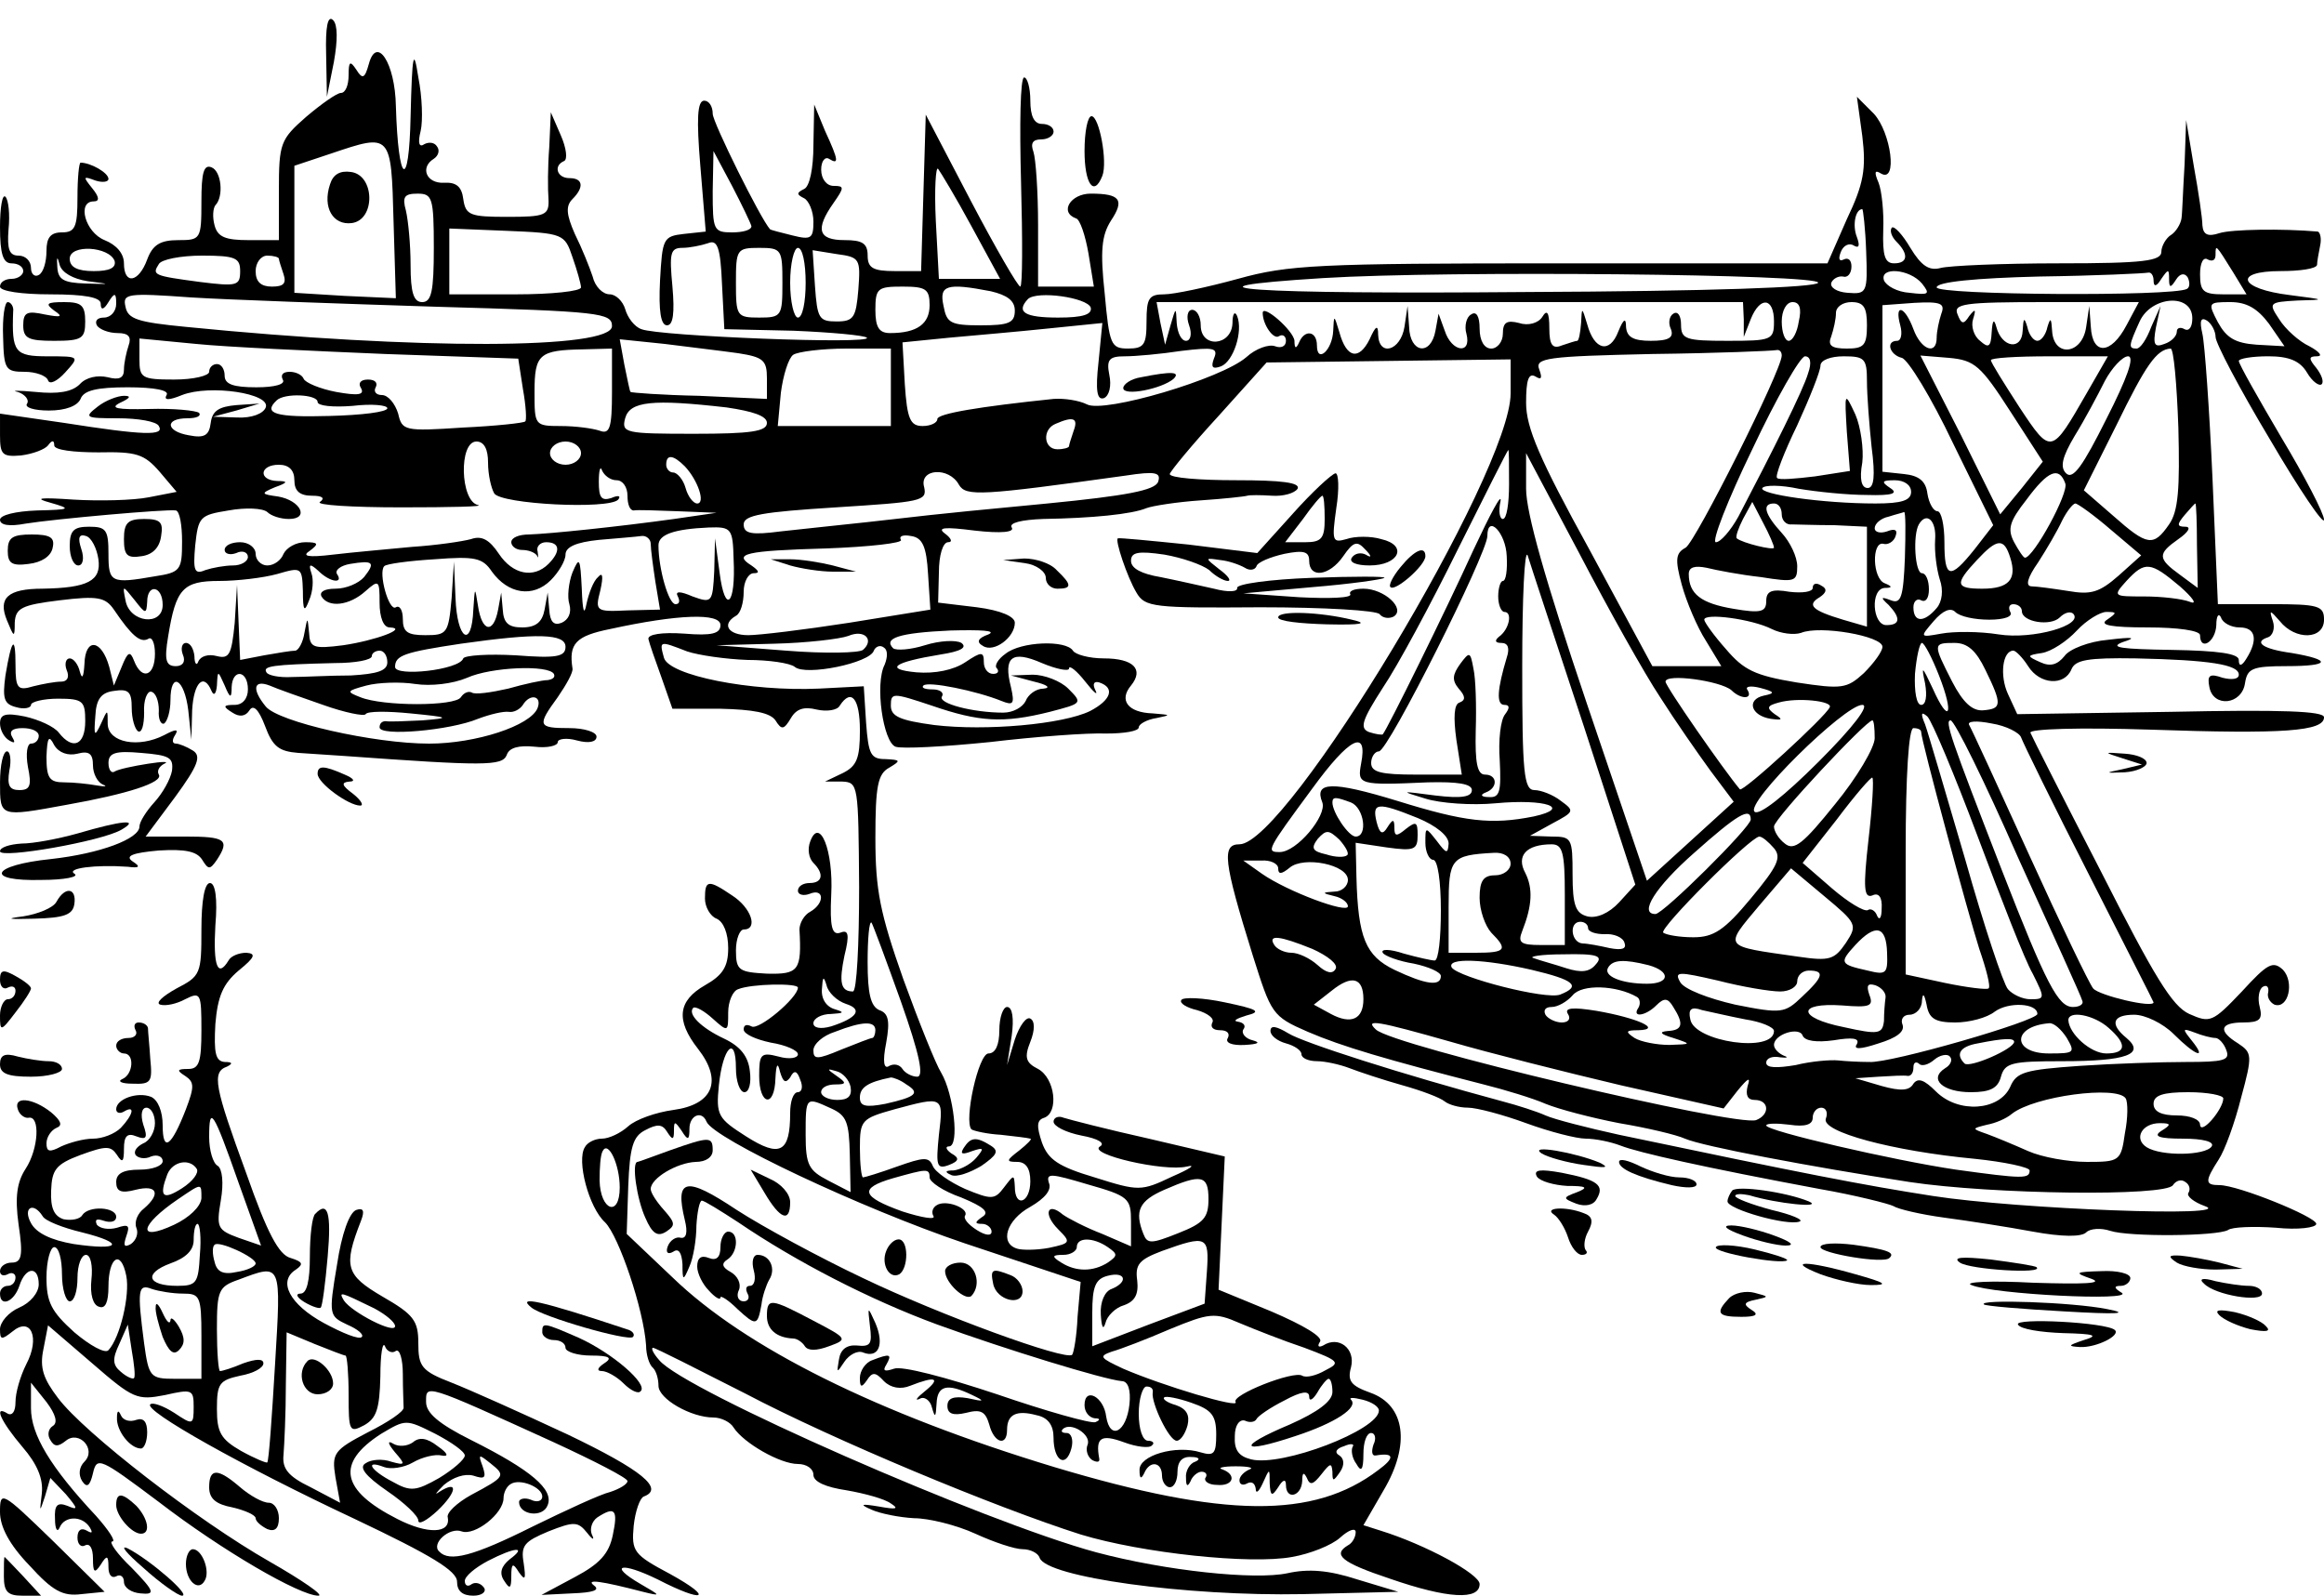 <?xml version="1.0" standalone="no"?>
<!DOCTYPE svg PUBLIC "-//W3C//DTD SVG 20010904//EN"
 "http://www.w3.org/TR/2001/REC-SVG-20010904/DTD/svg10.dtd">
<svg version="1.0" xmlns="http://www.w3.org/2000/svg"
 width="300pt" height="206pt" viewBox="0 0 300 206"
 preserveAspectRatio="xMidYMid meet">
<g transform="translate(0,206) scale(0.1,-0.1)"
fill="#000000" stroke="none">
<path d="M421 1990 l1 -55 9 45 c5 28 5 48 -1 54 -7 7 -10 -9 -9 -44z"/>
<path d="M476 1977 c-5 -18 -8 -20 -16 -7 -8 12 -10 11 -10 -7 0 -13 -4 -23
-10 -23 -5 0 -25 -14 -45 -31 -33 -29 -35 -34 -35 -95 l0 -64 -39 0 c-30 0
-40 4 -44 19 -3 11 -2 22 1 26 11 11 8 44 -5 49 -10 4 -13 -7 -13 -44 0 -49
-1 -50 -30 -50 -23 0 -33 -6 -40 -25 -11 -30 -30 -33 -30 -5 0 13 -10 24 -25
30 -25 10 -36 50 -14 50 8 0 7 6 -2 17 -12 15 -12 16 4 10 9 -3 17 -2 17 2 0
8 -23 21 -36 21 -2 0 -4 -20 -4 -45 0 -38 -3 -45 -20 -45 -15 0 -20 -7 -20
-24 0 -14 -4 -28 -10 -31 -5 -3 -10 1 -10 9 0 9 -7 16 -16 16 -12 0 -15 8 -13
34 2 19 0 38 -4 42 -4 4 -7 -14 -7 -39 0 -35 4 -47 15 -47 8 0 15 -4 15 -10 0
-5 -7 -10 -15 -10 -8 0 -15 -4 -15 -10 0 -6 28 -10 65 -10 45 0 65 -4 65 -12
0 -9 4 -8 10 2 8 13 10 12 10 -2 0 -10 -7 -18 -16 -18 -8 0 -12 -4 -9 -10 3
-5 15 -10 27 -10 14 0 18 -5 14 -16 -3 -9 -6 -23 -6 -31 0 -11 -6 -14 -21 -10
-13 3 -28 0 -36 -9 -10 -10 -28 -13 -57 -10 -22 2 -33 2 -23 0 9 -3 15 -10 12
-15 -4 -5 9 -9 28 -9 22 0 37 6 41 15 4 11 21 15 61 15 35 0 54 -4 50 -10 -4
-7 3 -7 20 0 36 14 115 2 108 -16 -3 -8 -18 -14 -37 -13 l-31 1 30 8 30 9 -30
-2 c-22 -2 -31 -7 -33 -23 -2 -16 -8 -20 -28 -16 -30 5 -32 22 -2 22 12 0 18
3 15 7 -4 3 -33 6 -65 5 -41 -1 -51 1 -37 8 13 6 15 9 5 9 -8 0 -24 -6 -34
-14 -18 -14 -16 -15 26 -15 26 0 50 -4 53 -10 8 -13 -20 -12 -122 4 l-83 12 0
-28 c0 -25 3 -28 27 -26 16 2 31 8 35 13 5 7 8 7 8 0 0 -6 25 -9 57 -9 49 1
59 -2 79 -25 l22 -26 -36 -7 c-20 -4 -64 -5 -97 -3 -44 3 -52 2 -30 -4 28 -8
26 -9 -17 -10 -28 -1 -48 -6 -48 -12 0 -7 12 -9 33 -5 37 6 183 19 194 17 5
-1 8 -19 8 -40 0 -37 -2 -40 -35 -45 -57 -10 -60 -8 -60 29 0 31 -3 35 -25 35
-20 0 -25 -5 -25 -25 0 -14 5 -25 11 -25 6 0 8 9 4 21 -5 15 -3 20 6 17 7 -2
14 -16 16 -30 4 -28 -14 -37 -72 -38 -45 0 -58 -12 -46 -41 9 -22 10 -23 10
-3 1 19 9 23 58 29 49 6 59 4 70 -12 23 -34 34 -43 44 -38 5 4 9 -5 9 -19 0
-29 -17 -35 -27 -9 -5 13 -8 12 -16 -8 l-10 -24 -6 24 c-10 36 -31 38 -32 4
-1 -17 -3 -21 -6 -10 -2 9 -8 17 -13 17 -5 0 -7 -7 -4 -15 4 -9 1 -15 -7 -15
-8 0 -24 -3 -36 -6 -20 -6 -23 -3 -23 27 0 40 -5 35 -13 -13 -4 -30 -2 -37 14
-41 10 -3 19 -1 19 3 0 4 16 8 35 8 32 0 35 -3 35 -29 0 -31 -16 -38 -34 -15
-6 8 -26 17 -44 21 -25 5 -32 3 -32 -9 0 -8 5 -18 12 -22 7 -4 8 -3 4 4 -5 8
0 12 13 12 12 0 21 -4 21 -10 0 -5 -4 -10 -10 -10 -5 0 -7 -13 -4 -30 5 -24 3
-30 -11 -30 -13 0 -16 6 -13 25 3 14 1 25 -3 25 -5 0 -9 -18 -9 -40 0 -45 -1
-45 86 -29 79 14 125 29 119 39 -3 5 1 11 7 14 7 3 -2 3 -21 0 -19 -3 -38 -7
-43 -10 -4 -3 -8 2 -8 11 0 13 9 16 42 13 37 -3 42 -6 40 -23 -2 -11 -12 -29
-23 -41 -10 -11 -19 -25 -19 -31 0 -16 -51 -35 -114 -42 -78 -8 -87 -29 -12
-27 29 0 49 4 42 8 -11 7 27 12 69 9 15 -2 17 0 6 7 -10 7 0 11 34 14 34 2 49
-1 56 -12 8 -13 10 -13 19 0 17 26 11 30 -41 30 l-51 0 38 51 c30 41 34 53 23
60 -8 5 -18 9 -22 9 -5 0 -5 5 -1 11 5 8 1 8 -14 0 -33 -17 -72 -10 -73 14 0
20 0 20 -9 0 -8 -17 -9 -15 -7 10 1 23 8 31 24 33 19 3 23 -1 23 -22 0 -14 4
-27 8 -30 5 -3 8 8 8 24 -1 16 4 28 9 27 6 -1 10 -12 10 -24 -1 -12 3 -19 7
-17 4 3 8 16 8 30 0 38 18 28 23 -13 l4 -38 1 38 c2 36 15 49 25 25 3 -7 6 -4
7 7 1 20 1 20 10 0 7 -17 9 -17 9 -2 1 24 21 22 21 -3 0 -12 -7 -20 -17 -20
-15 0 -16 -2 -3 -10 9 -6 17 -5 22 3 5 8 12 1 20 -20 10 -27 18 -33 43 -35 16
-1 44 -3 60 -4 180 -13 203 -13 209 1 3 10 16 13 36 11 16 -2 30 1 30 6 0 4
11 6 25 2 15 -4 25 -2 25 5 0 6 -16 11 -35 11 -41 0 -42 3 -15 40 11 16 20 32
19 37 -5 32 4 42 49 51 87 19 142 21 142 5 0 -11 -11 -14 -47 -11 -29 2 -47
-1 -46 -7 1 -5 9 -28 17 -50 l14 -40 62 0 c42 -1 64 -5 71 -15 8 -13 11 -12
20 3 7 12 17 15 33 11 13 -3 27 -1 30 5 15 23 26 9 26 -32 0 -36 -4 -46 -22
-55 l-23 -11 22 0 c21 -1 21 -4 22 -136 0 -74 -3 -135 -8 -135 -16 0 -18 12
-11 46 7 28 5 34 -5 30 -11 -4 -14 7 -12 49 3 57 -15 101 -27 69 -4 -10 -2
-22 4 -28 14 -14 12 -26 -5 -26 -8 0 -15 -4 -15 -10 0 -5 7 -7 15 -4 19 8 20
-12 1 -23 -8 -4 -14 -15 -14 -23 3 -53 -1 -58 -42 -57 -36 2 -40 4 -40 30 0
15 5 27 10 27 19 0 10 28 -15 44 -31 21 -35 20 -35 -4 0 -11 7 -23 15 -26 9
-4 15 -19 15 -38 0 -24 -7 -35 -30 -48 -35 -20 -38 -45 -9 -82 32 -41 20 -72
-32 -79 -22 -3 -48 -12 -58 -21 -10 -9 -25 -16 -34 -16 -9 0 -19 -5 -22 -11
-11 -17 5 -78 26 -97 18 -18 50 -113 53 -159 0 -12 4 -25 9 -29 4 -4 7 -14 7
-23 0 -17 42 -41 71 -41 10 0 22 -6 26 -13 13 -20 60 -47 83 -47 11 0 20 -6
20 -14 0 -9 16 -16 43 -20 23 -4 49 -11 57 -17 11 -7 7 -8 -15 -4 -24 4 -26 3
-10 -4 11 -5 36 -10 55 -11 19 0 55 -9 79 -20 24 -11 51 -20 61 -20 10 0 20
-5 22 -11 8 -25 189 -50 340 -47 l123 3 -53 16 c-37 12 -63 14 -90 8 -42 -9
-157 3 -247 27 -144 39 -532 209 -564 248 -8 9 -11 16 -8 16 3 0 56 -27 119
-59 114 -60 323 -147 433 -182 79 -24 219 -39 273 -29 23 4 51 15 62 25 11 10
20 13 20 7 0 -6 -4 -14 -10 -17 -20 -12 -9 -22 54 -43 75 -26 116 -28 116 -7
0 13 -70 51 -128 69 l-22 7 26 45 c35 59 28 110 -17 126 -25 9 -30 15 -25 33
6 24 -16 41 -36 28 -6 -3 -8 -1 -4 5 4 6 -21 21 -63 39 l-68 28 4 86 4 86 -98
23 c-54 12 -104 25 -110 27 -7 3 -13 0 -13 -5 0 -6 16 -14 36 -18 22 -4 31
-10 24 -14 -17 -10 83 -33 112 -26 13 3 4 -3 -19 -13 -40 -19 -43 -19 -100 -1
-47 14 -60 23 -68 45 -7 21 -7 29 3 32 19 7 14 51 -8 63 -16 8 -18 15 -10 35
6 15 6 27 0 30 -5 3 -14 -9 -20 -27 l-10 -33 6 38 c3 22 1 37 -6 37 -5 0 -10
-13 -10 -30 0 -19 -5 -30 -14 -30 -13 0 -32 -87 -22 -98 3 -2 20 -6 38 -7 18
-2 35 -4 38 -5 3 0 -4 -7 -14 -15 -17 -13 -18 -15 -3 -15 11 0 17 -8 17 -25 0
-28 -20 -35 -20 -7 -1 16 -1 16 -14 -1 -12 -16 -16 -16 -50 -2 -20 9 -39 22
-42 30 -5 12 -12 11 -46 -1 -22 -8 -42 -14 -44 -14 -2 0 -4 17 -4 38 0 36 2
38 45 50 63 17 63 17 57 -33 -4 -40 -3 -45 13 -39 13 5 14 9 3 15 -7 5 -8 9
-3 9 14 0 6 68 -10 95 -7 11 -29 66 -49 121 -30 85 -36 115 -36 182 0 67 3 83
18 91 15 9 15 10 -5 11 -19 0 -22 6 -25 47 l-3 47 -58 -3 c-88 -4 -194 17
-200 40 -6 22 -6 22 30 8 15 -5 50 -10 78 -11 27 0 55 -4 61 -9 14 -12 97 5
102 21 2 5 8 8 13 4 5 -3 5 -12 1 -22 -13 -25 -2 -100 14 -106 8 -3 63 0 122
6 59 7 126 12 150 11 23 0 42 3 42 8 0 4 10 10 23 12 19 4 19 4 -5 6 -32 1
-44 17 -28 36 17 21 3 35 -35 35 -19 0 -37 5 -40 10 -9 14 -67 12 -87 -4 -10
-7 -15 -16 -11 -19 3 -4 1 -7 -5 -7 -7 0 -12 7 -12 15 0 14 -3 14 -24 0 -15
-10 -39 -15 -63 -13 -42 4 -30 13 31 23 26 4 35 9 27 15 -7 4 -28 3 -47 -3
-19 -6 -37 -7 -41 -4 -13 13 7 20 74 23 39 1 60 0 49 -5 -14 -5 -16 -10 -7
-15 14 -9 41 11 41 30 0 8 -18 16 -49 20 l-50 6 1 39 c0 22 5 39 12 39 6 0 4
5 -4 11 -11 8 -1 9 38 4 35 -4 52 -2 48 4 -4 6 13 10 41 11 62 1 114 6 133 14
8 3 40 8 70 10 30 2 57 5 60 6 3 1 17 1 32 0 14 -1 29 3 33 9 4 8 -21 11 -79
11 -47 0 -86 3 -86 8 1 4 29 38 63 75 l62 69 158 2 157 2 0 -44 c0 -102 -289
-582 -350 -582 -23 0 -21 -21 17 -143 24 -76 25 -79 71 -99 44 -19 102 -36
227 -68 28 -7 64 -18 80 -25 17 -7 59 -18 95 -25 36 -6 74 -15 85 -20 23 -10
161 -36 290 -56 106 -16 331 -19 340 -4 4 6 11 8 16 4 5 -3 7 -9 4 -14 -3 -4
7 -12 21 -17 44 -15 -242 -4 -351 13 -90 14 -167 29 -405 79 -41 9 -84 20 -95
25 -11 5 -36 13 -55 18 -130 35 -258 76 -277 88 -15 9 -23 11 -23 3 0 -6 9
-13 20 -16 11 -3 20 -9 20 -14 0 -5 9 -9 20 -9 10 0 29 -4 42 -9 13 -5 43 -15
68 -22 25 -7 49 -16 55 -21 5 -4 18 -8 30 -8 11 0 45 -9 75 -20 30 -11 65 -20
77 -20 12 0 32 -4 45 -9 23 -9 107 -28 257 -56 46 -8 89 -19 95 -22 6 -4 36
-11 66 -15 30 -4 82 -12 114 -18 38 -7 63 -7 69 -1 5 5 19 6 31 2 24 -8 138
-7 152 1 5 4 33 5 62 3 28 -3 52 0 52 5 0 9 -101 50 -125 50 -19 0 -19 5 -1
33 8 12 21 48 29 80 15 55 14 58 -4 70 -26 16 -24 27 7 27 21 0 25 4 21 20 -3
11 -1 23 4 26 5 3 8 0 7 -7 -2 -6 2 -13 8 -16 18 -6 26 29 11 45 -13 12 -20 8
-53 -28 -38 -40 -41 -41 -68 -29 -22 10 -45 48 -114 184 -48 93 -89 174 -91
179 -2 5 63 7 155 4 173 -6 224 -2 224 16 0 8 -55 10 -198 7 l-198 -3 -12 26
c-11 24 -7 56 7 56 3 0 12 -9 19 -20 15 -24 47 -26 56 -4 5 12 21 15 83 14 95
-2 133 -8 133 -21 0 -6 -9 -7 -21 -4 -17 6 -20 3 -17 -12 5 -27 42 -23 46 5 3
19 9 22 54 22 56 0 59 8 6 17 -37 5 -49 14 -31 20 7 2 10 12 7 21 -5 15 -4 15
9 0 20 -25 57 -24 57 2 0 18 -7 20 -69 20 l-68 0 -7 163 c-4 89 -10 173 -13
186 -4 17 -2 22 6 17 6 -4 11 -14 11 -21 0 -8 31 -67 70 -132 38 -65 70 -112
70 -104 0 8 -25 56 -55 106 -30 51 -55 95 -55 99 0 3 17 6 38 6 27 0 41 -6 50
-21 7 -12 16 -18 19 -15 3 3 0 12 -7 21 -10 12 -10 15 1 15 8 0 3 6 -10 13
-13 6 -31 22 -39 35 -14 21 -13 22 24 24 37 1 36 1 -10 7 -66 8 -74 31 -12 31
25 0 46 3 47 8 0 4 2 15 4 25 2 9 0 17 -3 18 -46 4 -111 3 -127 -2 -15 -5 -21
-2 -22 10 0 9 -5 43 -11 76 l-10 60 -2 -57 c-2 -32 -3 -64 -4 -70 -1 -7 -7
-17 -13 -21 -7 -4 -13 -15 -13 -22 0 -12 -23 -15 -132 -15 -73 0 -142 -3 -153
-6 -15 -4 -25 3 -39 26 -10 17 -21 29 -24 26 -3 -4 0 -12 6 -18 16 -16 15 -28
-3 -28 -12 0 -15 10 -14 43 1 23 -2 51 -6 61 -6 14 -5 17 3 12 22 -13 13 53
-9 77 l-22 22 7 -51 c5 -42 2 -61 -20 -107 l-25 -57 -345 0 c-314 0 -351 -2
-416 -20 -40 -11 -83 -20 -95 -20 -20 0 -23 -5 -23 -35 0 -30 -3 -35 -24 -35
-22 0 -24 5 -30 71 -6 55 -4 75 8 94 18 27 12 35 -26 35 -26 0 -41 -24 -19
-32 5 -1 12 -22 16 -45 l7 -43 -36 0 -36 0 0 79 c0 44 -3 86 -6 95 -4 11 -1
16 10 16 9 0 16 5 16 10 0 6 -7 10 -15 10 -10 0 -15 10 -15 30 0 17 -4 30 -8
30 -5 0 -6 -61 -4 -135 2 -74 2 -135 -1 -135 -3 0 -32 50 -64 111 l-58 111 -3
-101 -3 -101 -34 0 c-28 0 -35 4 -35 20 0 16 -7 20 -30 20 -34 0 -38 14 -14
48 14 20 14 22 0 22 -9 0 -16 9 -16 21 0 11 5 17 10 14 13 -8 13 -3 -5 36
l-14 34 -1 -52 c0 -31 -5 -54 -12 -57 -10 -5 -10 -7 0 -12 6 -3 12 -17 12 -30
0 -22 -3 -24 -27 -18 -16 4 -28 7 -29 8 -12 13 -74 138 -74 149 0 10 -5 17
-11 17 -9 0 -10 -24 -5 -84 l7 -85 -28 -3 c-27 -3 -28 -6 -31 -60 -2 -40 1
-58 9 -58 8 0 10 16 7 50 -4 43 -3 50 13 50 9 0 24 3 33 6 12 5 16 -5 18 -53
l3 -58 89 -2 c49 -2 92 -6 95 -9 8 -9 -269 2 -291 11 -9 3 -18 15 -21 26 -3
10 -12 19 -20 19 -9 0 -19 10 -22 23 -4 12 -14 37 -23 55 -11 25 -12 36 -3 45
15 15 14 27 -4 27 -16 0 -21 16 -7 22 5 2 3 17 -4 33 l-13 30 -2 -45 c-2 -25
-2 -55 -1 -67 1 -21 -4 -23 -53 -23 -48 0 -54 2 -57 23 -2 16 -9 22 -25 21
-23 -1 -31 20 -13 31 6 4 8 11 4 16 -3 5 -10 6 -16 3 -7 -5 -9 1 -5 17 3 13 2
44 -3 69 -6 39 -8 32 -10 -50 -2 -98 -16 -88 -19 13 -1 56 -25 92 -35 54z m32
-202 l3 -100 -66 3 -65 4 0 82 0 82 48 16 c77 26 77 26 80 -87z m462 -7 c0 -5
-11 -8 -25 -8 -24 0 -25 3 -25 53 l1 52 24 -45 c13 -25 24 -48 25 -52z m284 0
l37 -68 -40 0 -39 0 -4 75 c-2 41 0 71 3 67 3 -4 23 -37 43 -74z m-694 -28 c0
-56 -3 -70 -15 -70 -11 0 -15 12 -15 48 0 26 -3 57 -6 70 -5 18 -2 22 15 22
19 0 21 -5 21 -70z m1849 -5 c2 -53 1 -55 -24 -53 -14 1 -23 7 -21 13 2 5 9 9
15 8 6 -2 11 4 11 13 0 8 -4 12 -10 9 -6 -3 -7 1 -4 9 3 9 11 13 17 9 7 -4 8
0 4 11 -6 15 -2 36 7 36 1 0 4 -25 5 -55z m-1670 -7 c6 -17 11 -35 11 -39 0
-5 -38 -9 -85 -9 l-85 0 0 43 0 42 74 -3 c73 -3 75 -4 85 -34z m-626 -31 c31
-4 31 -4 -3 -3 -28 1 -35 5 -36 21 -1 14 0 15 3 3 3 -10 17 -18 36 -21z m35
26 c2 -9 -7 -13 -27 -13 -21 0 -31 5 -31 16 0 19 51 16 58 -3z m862 -28 c0
-43 -1 -45 -30 -45 -29 0 -30 2 -30 45 0 43 1 45 30 45 29 0 30 -2 30 -45z
m30 0 c0 -25 -4 -45 -10 -45 -5 0 -10 20 -10 45 0 25 5 45 10 45 6 0 10 -20
10 -45z m68 -9 c-3 -36 -6 -41 -28 -41 -23 0 -25 4 -28 46 l-3 46 31 -5 c30
-4 31 -6 28 -46z m1775 22 l17 -28 -30 0 c-26 0 -30 4 -30 26 0 14 4 23 10 19
6 -3 10 -1 10 6 0 14 0 14 23 -23z m-2573 2 c0 -19 -4 -20 -52 -14 -60 8 -62
9 -53 23 3 6 28 11 56 11 43 0 49 -3 49 -20z m50 16 c0 -2 3 -11 6 -20 4 -12
0 -16 -15 -16 -14 0 -21 6 -21 20 0 11 7 20 15 20 8 0 15 -2 15 -4z m1987 -31
c-2 -6 -139 -11 -377 -12 -356 -3 -470 5 -262 18 162 10 642 5 639 -6z m134
-1 c11 -14 9 -15 -16 -12 -16 1 -30 9 -33 16 -6 18 33 15 49 -4z m299 4 c0 -9
4 -8 10 2 9 13 10 13 10 0 0 -12 2 -12 9 -1 5 8 11 9 15 3 3 -6 3 -13 -1 -15
-18 -10 -323 -8 -323 2 0 7 50 12 133 14 72 1 135 4 140 5 4 1 7 -4 7 -10z
m-1580 -32 c0 -24 -16 -36 -51 -36 -14 0 -19 7 -19 30 0 28 3 30 35 30 30 0
35 -3 35 -24z m79 18 c21 -5 31 -12 31 -25 0 -16 -8 -19 -44 -19 -39 0 -44 3
-48 25 -6 27 4 30 61 19z m-716 -20 c212 -6 227 -8 227 -25 0 -30 -249 -31
-550 -1 -62 6 -75 10 -78 26 -4 17 2 18 85 12 48 -3 190 -8 316 -12z m845 -1
c2 -9 -10 -13 -42 -13 -43 0 -55 7 -39 24 12 11 76 2 81 -11z m843 -15 l0 -23
9 23 c12 30 30 28 30 -3 0 -24 -3 -25 -60 -25 -54 0 -60 2 -60 21 0 11 -4 18
-10 14 -5 -3 -7 -12 -3 -20 4 -11 -3 -15 -26 -15 -23 0 -31 5 -32 18 0 12 -3
11 -10 -6 -11 -29 -31 -24 -40 9 -7 23 -7 23 -8 2 -1 -13 -3 -23 -5 -23 -2 0
-11 -3 -20 -6 -12 -5 -16 1 -16 22 0 21 -3 25 -9 15 -5 -8 -18 -12 -30 -8 -16
4 -21 1 -21 -14 0 -10 -7 -19 -15 -19 -9 0 -15 10 -15 26 0 15 -4 23 -11 18
-6 -3 -9 -15 -6 -25 7 -27 -19 -24 -28 4 l-8 22 -4 -22 c-6 -33 -33 -29 -34 5
l-2 27 -4 -27 c-5 -31 -33 -39 -34 -10 0 13 -3 12 -11 -6 -14 -28 -30 -24 -39
9 -7 23 -7 23 -8 2 -1 -25 -21 -43 -21 -19 0 19 -16 21 -23 4 -4 -9 -6 -8 -6
2 -1 13 -41 48 -41 36 0 -15 14 -35 21 -30 5 3 9 0 9 -6 0 -7 -6 -10 -14 -7
-8 3 -25 -3 -37 -14 -32 -28 -184 -73 -206 -61 -10 5 -29 8 -43 7 -96 -10
-150 -19 -150 -26 0 -5 -9 -9 -19 -9 -16 0 -20 9 -23 54 l-3 54 60 6 c33 3 91
8 129 12 l69 7 -5 -51 c-4 -36 -2 -49 7 -46 7 3 10 16 7 30 -4 20 0 24 20 24
14 0 47 3 73 7 42 5 48 4 42 -10 -4 -11 -2 -14 9 -10 16 6 29 45 21 65 -3 7
-6 3 -6 -9 -1 -30 -41 -33 -41 -3 0 11 -5 20 -11 20 -6 0 -8 -9 -4 -20 4 -11
2 -20 -4 -20 -6 0 -11 10 -12 23 -1 21 -1 21 -8 -3 l-7 -25 -6 28 -5 27 378 0
379 0 1 -22z m71 -3 c-2 -14 -8 -25 -13 -25 -5 0 -9 11 -9 25 0 14 6 25 14 25
9 0 12 -8 8 -25z m88 -5 c0 -26 -4 -30 -26 -30 -20 0 -25 4 -20 16 3 9 6 22 6
30 0 8 9 14 20 14 16 0 20 -7 20 -30z m96 15 c-3 -9 -6 -23 -6 -31 0 -23 -20
-16 -30 11 -11 30 -25 34 -17 5 3 -11 1 -20 -4 -20 -15 0 -10 -18 6 -22 8 -2
38 -51 66 -110 l52 -106 -24 -31 c-32 -40 -39 -38 -39 9 0 22 -4 40 -9 40 -5
0 -11 10 -13 23 -2 16 -11 23 -30 25 l-28 3 0 108 0 107 41 3 c35 2 40 -1 35
-14z m239 -15 c-20 -38 -44 -39 -46 -2 l-2 27 -4 -27 c-5 -36 -42 -40 -44 -5
-1 16 -2 18 -6 5 -2 -10 -8 -18 -13 -18 -5 0 -11 8 -13 18 -4 13 -5 12 -6 -5
-1 -26 -27 -22 -34 5 -3 11 -5 9 -6 -7 -1 -19 -4 -21 -15 -11 -8 6 -12 19 -9
28 4 13 3 14 -5 4 -7 -11 -10 -11 -15 2 -6 14 8 16 114 16 l120 0 -16 -30z
m85 9 c0 -11 -4 -17 -10 -14 -5 3 -10 2 -10 -3 0 -6 -7 -13 -16 -16 -13 -5
-15 -1 -11 21 l6 28 -12 -27 c-6 -16 -14 -28 -19 -28 -11 0 -10 4 4 35 15 33
68 37 68 4z m99 -7 l20 -29 -36 2 c-28 2 -39 9 -50 29 -13 25 -13 26 16 26 21
0 35 -8 50 -28z m-2432 -39 l172 -6 6 -39 c4 -22 5 -41 3 -42 -1 -2 -38 -6
-81 -8 -75 -5 -78 -4 -83 18 -4 13 -13 24 -21 24 -8 0 -11 5 -8 10 3 6 -1 10
-10 10 -10 0 -13 -5 -9 -11 5 -9 -4 -10 -32 -5 -21 4 -40 12 -42 17 -2 5 -10
9 -18 9 -9 0 -12 -4 -9 -10 4 -6 -10 -10 -34 -10 -30 0 -41 4 -41 15 0 8 -4
15 -10 15 -5 0 -10 -4 -10 -10 0 -5 -20 -10 -45 -10 -42 0 -45 2 -45 26 l0 27
73 -7 c39 -4 149 -9 244 -13z m456 1 c32 -5 37 -9 37 -32 l0 -27 -87 4 c-49 1
-88 4 -89 5 -1 0 -4 16 -8 35 l-6 33 58 -6 c31 -4 74 -9 95 -12z m-163 -50 c0
-47 -3 -55 -16 -50 -9 3 -31 6 -50 6 -34 0 -34 1 -34 44 0 49 6 54 63 55 l37
1 0 -56z m360 6 l0 -50 -73 0 -73 0 4 43 c3 23 10 45 16 49 6 4 37 8 69 8 l57
0 0 -50z m1150 41 c0 -19 -111 -240 -124 -248 -13 -7 -14 -15 -5 -48 6 -22 20
-55 31 -72 l20 -33 -45 0 -44 0 -81 150 c-65 118 -82 158 -82 190 0 29 3 39
12 34 8 -5 9 -2 5 9 -6 15 10 17 146 20 84 1 155 4 160 5 4 1 7 -2 7 -7z m512
-93 c2 -79 0 -108 -12 -125 -20 -29 -28 -28 -72 11 l-38 33 42 84 c38 78 52
98 70 99 4 0 8 -46 10 -102z m-478 70 c-6 -21 -45 -99 -90 -185 -10 -18 -23
-33 -29 -33 -6 0 15 54 47 120 31 66 62 120 68 120 7 0 9 -8 4 -22z m76 -10
c0 -18 3 -57 6 -85 5 -38 3 -53 -5 -53 -8 0 -11 11 -7 33 2 17 -2 46 -9 62
-14 30 -14 29 -11 -22 l4 -51 -45 -7 c-25 -3 -47 -5 -49 -2 -3 2 9 33 26 68
16 35 30 70 30 77 0 7 13 12 30 12 27 0 30 -3 30 -32z m185 -39 l42 -65 -27
-34 -28 -34 -51 103 -52 102 37 -3 c33 -3 41 -10 79 -69z m99 24 c-46 -80 -46
-81 -87 -19 -20 31 -37 58 -37 61 0 3 34 5 75 5 l76 0 -27 -47z m25 -34 c-30
-60 -43 -79 -52 -70 -8 8 -5 21 11 48 13 21 30 53 39 71 9 17 23 32 30 32 9 0
-1 -28 -28 -81z m-2309 22 c0 -5 20 -7 45 -5 25 3 45 1 45 -3 0 -5 -34 -9 -75
-10 -69 -2 -86 3 -68 20 10 10 53 8 53 -2z m528 -7 c34 -5 52 -11 52 -20 0
-11 -21 -14 -94 -14 -89 0 -94 1 -89 20 6 22 35 25 131 14z m448 -30 c-3 -9
-6 -18 -6 -20 0 -2 -7 -4 -15 -4 -18 0 -20 26 -2 33 23 10 29 7 23 -9z m-756
-41 c0 -16 4 -33 8 -40 9 -14 148 -21 160 -8 4 5 0 6 -9 2 -13 -4 -16 1 -16
21 0 15 2 21 4 15 3 -7 11 -13 19 -13 8 0 14 -9 14 -20 0 -11 3 -19 8 -19 4 1
30 0 57 -1 l50 -2 -55 -8 c-72 -10 -159 -19 -187 -20 -13 0 -23 -4 -23 -10 0
-5 6 -10 14 -10 8 0 16 -3 19 -7 2 -5 2 -2 1 5 -2 6 3 12 11 12 18 0 19 -12 3
-28 -19 -19 -46 -14 -64 13 -12 18 -22 24 -36 19 -11 -3 -45 -8 -76 -10 -31
-3 -77 -7 -102 -10 -33 -4 -41 -2 -30 5 12 9 11 11 -6 11 -12 0 -24 -7 -28
-15 -3 -8 -12 -15 -21 -15 -8 0 -15 7 -15 15 0 8 -9 15 -20 15 -11 0 -20 -4
-20 -10 0 -5 7 -7 15 -4 8 4 15 1 15 -5 0 -6 -9 -11 -19 -11 -11 0 -27 -3 -36
-6 -14 -6 -16 -1 -13 32 4 37 6 39 43 45 22 4 44 3 50 -2 5 -5 17 -9 28 -9 27
0 15 24 -14 29 -22 3 -23 4 -4 12 17 6 17 8 3 8 -25 1 -23 21 2 21 13 0 20 -7
20 -20 0 -14 7 -20 23 -20 13 0 17 -3 10 -8 -6 -4 41 -7 105 -7 64 0 108 1 99
3 -23 5 -25 82 -2 82 10 0 15 -10 15 -27z m120 12 c0 -8 -9 -15 -20 -15 -11 0
-20 7 -20 15 0 8 9 15 20 15 11 0 20 -7 20 -15z m1198 -40 c0 -25 -3 -45 -8
-45 -4 0 -6 10 -3 23 2 12 -13 -16 -35 -63 -36 -79 -111 -231 -117 -238 -1 -1
-9 0 -18 3 -12 5 -9 15 18 57 19 28 62 108 97 179 35 70 64 128 65 128 1 1 1
-19 1 -44z m-1064 23 c17 -18 27 -48 16 -48 -5 0 -12 9 -15 20 -3 11 -11 20
-16 20 -5 0 -9 5 -9 10 0 14 9 13 24 -2z m1259 -298 c19 -30 49 -73 65 -95
l30 -40 -56 -51 -56 -51 -78 230 c-53 157 -78 245 -78 276 l0 46 69 -130 c37
-71 84 -155 104 -185z m-905 274 c9 -15 28 -14 215 12 39 6 46 4 42 -8 -4 -11
-41 -18 -143 -28 -75 -7 -144 -14 -152 -15 -8 -1 -44 -5 -80 -9 -36 -4 -86 -9
-112 -12 -38 -5 -48 -3 -48 9 0 12 24 16 119 22 110 7 118 8 114 26 -7 24 32
27 45 3z m1428 2 c5 -12 -41 -96 -52 -96 -2 0 -8 9 -14 20 -9 17 -6 27 16 55
28 38 42 43 50 21z m-256 -15 c33 -1 41 2 30 9 -12 8 -11 10 6 10 12 0 21 -6
21 -15 0 -11 -12 -15 -46 -15 -68 0 -151 12 -146 20 3 4 24 4 47 -1 24 -4 63
-8 88 -8z m-120 -68 c0 -4 -41 6 -48 12 -2 2 2 13 8 25 l12 22 14 -27 c8 -15
14 -29 14 -32z m10 43 c0 -8 6 -14 13 -13 6 0 31 -1 55 -1 l42 -2 0 -64 0 -65
-31 9 c-40 12 -47 19 -30 29 9 6 10 11 2 15 -6 4 -11 3 -11 -3 0 -5 -13 -7
-30 -5 -23 4 -30 1 -30 -12 0 -14 -7 -16 -42 -10 -42 7 -58 19 -58 45 0 9 8
11 23 8 12 -3 43 -9 70 -12 44 -7 47 -6 47 14 0 12 -9 31 -20 43 -22 24 -26
38 -10 38 6 0 10 -6 10 -14z m425 -20 l39 -33 -29 -26 c-25 -22 -36 -25 -65
-20 -19 3 -41 6 -47 6 -9 0 -6 11 8 31 11 17 25 41 31 54 6 12 14 22 17 22 3
0 24 -15 46 -34z m111 -20 l1 -55 -23 17 c-29 21 -29 27 -2 46 13 9 17 16 9
16 -11 0 -11 3 -1 15 7 8 13 15 14 15 1 0 2 -24 2 -54z m-377 -16 c-2 -51 -5
-60 -18 -55 -13 5 -14 4 -3 -6 16 -17 15 -26 -3 -26 -18 0 -21 47 -2 48 10 0
10 2 0 6 -16 6 -17 54 -2 51 6 -2 14 3 16 10 3 8 -1 10 -11 6 -9 -3 -16 -1
-16 4 0 6 8 13 18 15 9 3 18 5 20 6 2 0 2 -26 1 -59z m39 23 c-1 -16 2 -38 6
-51 5 -14 3 -29 -4 -37 -16 -19 -30 -19 -30 1 0 8 5 12 10 9 6 -3 10 3 10 14
0 12 -4 21 -9 21 -9 0 -12 49 -4 63 10 17 23 5 21 -20z m-1551 -25 c3 -59 -11
-72 -18 -18 l-6 45 -1 -42 c-2 -41 -3 -42 -28 -33 -16 7 -23 7 -19 0 3 -6 2
-10 -3 -10 -9 0 -22 46 -22 76 0 14 20 21 65 23 29 1 31 -1 32 -41z m998 4 c1
-18 -1 -32 -5 -32 -3 0 -6 -9 -6 -20 0 -11 4 -20 8 -20 11 0 6 -23 -7 -32 -6
-5 -5 -8 3 -8 9 0 11 -7 7 -19 -12 -40 -14 -61 -3 -61 7 0 7 -4 1 -12 -6 -7
-9 -34 -7 -60 2 -40 0 -48 -14 -47 -10 0 -12 3 -4 6 16 6 15 23 -1 23 -10 0
-13 15 -12 57 1 31 0 67 -3 80 -4 22 -5 22 -17 6 -10 -14 -11 -21 -2 -32 9
-10 9 -15 1 -18 -7 -2 -8 -19 -4 -48 l7 -45 -59 0 c-45 0 -58 3 -58 15 0 8 5
15 10 15 12 0 140 256 140 278 0 29 24 4 25 -26z m-1105 16 c0 -7 3 -29 6 -49
l6 -36 -42 -1 c-41 -2 -42 -1 -35 26 4 18 3 24 -3 17 -6 -5 -12 -21 -15 -35
-3 -16 -5 -8 -6 20 -2 40 -3 42 -12 21 -5 -13 -7 -32 -4 -41 3 -11 -1 -20 -10
-24 -10 -4 -15 1 -16 17 l-2 22 -4 -22 c-3 -16 -11 -23 -29 -23 -18 0 -24 6
-25 23 l-2 22 -4 -22 c-6 -32 -21 -29 -26 5 -4 25 -4 25 -6 -5 -2 -51 -21 -39
-23 15 l-2 47 -3 -47 c-4 -46 -6 -48 -34 -48 -23 0 -29 4 -29 21 0 11 -4 18
-9 15 -9 -6 -23 45 -15 53 2 3 32 7 65 9 52 4 62 2 74 -16 21 -29 53 -34 76
-11 10 10 19 25 19 33 0 10 14 16 43 19 23 2 48 4 55 5 6 1 12 -4 12 -10z
m358 -39 l3 -46 -105 -17 c-58 -9 -116 -16 -130 -16 -26 0 -35 14 -16 25 6 3
10 17 10 31 0 13 6 24 13 24 8 0 7 3 -3 10 -24 15 -9 19 97 22 55 2 99 7 96
11 -3 5 3 7 13 5 15 -2 20 -14 22 -49z m847 -198 l66 -203 -21 -23 c-13 -14
-29 -21 -41 -18 -15 4 -19 14 -19 54 0 47 -1 49 -27 49 l-28 1 29 16 c28 15
29 16 11 29 -10 8 -26 14 -34 14 -14 0 -16 22 -16 160 0 88 3 152 7 143 3 -10
36 -110 73 -222z m550 219 c9 -28 -2 -40 -36 -40 -35 0 -36 6 -7 37 26 28 35
29 43 3z m-2125 -25 c-7 -8 -23 -15 -37 -15 -14 0 -21 -4 -18 -10 9 -15 36
-12 57 7 17 15 18 14 18 -15 0 -19 5 -32 13 -32 25 -1 -19 -17 -60 -23 -39 -5
-43 -3 -44 16 -2 21 -2 21 -6 0 -2 -13 -8 -23 -12 -23 -5 0 -23 -3 -40 -6
l-31 -6 -2 48 -2 49 -3 -49 c-4 -41 -7 -47 -23 -43 -11 3 -21 0 -24 -7 -2 -6
-5 -3 -5 7 -1 9 -5 17 -11 17 -5 0 -7 -7 -4 -15 4 -9 0 -15 -9 -15 -13 0 -15
8 -10 38 10 62 19 72 66 72 23 0 57 4 75 9 31 9 32 9 33 -22 0 -26 2 -28 8
-12 5 11 6 27 3 35 -4 12 -2 13 9 3 15 -15 33 -17 24 -4 -3 5 5 11 17 13 30 5
33 2 18 -17z m2344 -12 c17 -15 23 -24 13 -20 -10 4 -37 7 -59 7 -40 0 -41 0
-23 20 24 26 31 25 69 -7z m-2624 -20 c0 24 20 21 20 -4 0 -28 -43 -23 -48 6
-4 20 -4 20 12 0 14 -18 15 -18 16 -2z m2378 -23 c19 0 31 4 27 10 -3 6 -1 10
4 10 6 0 11 -4 11 -9 0 -14 37 -20 49 -8 6 6 13 8 17 5 15 -15 -52 -34 -96
-27 -25 4 -58 4 -74 1 -28 -5 -28 -5 -10 16 12 14 22 18 28 12 6 -6 25 -10 44
-10z m-281 -12 c12 -6 29 -8 38 -5 24 10 105 -4 105 -18 0 -6 -11 -21 -24 -34
-22 -20 -28 -21 -87 -12 -54 9 -68 16 -91 43 -16 18 -28 35 -28 38 0 9 61 1
87 -12z m433 12 c-11 -7 5 -10 53 -10 38 0 67 -4 67 -10 0 -21 20 -9 21 13 0
12 3 16 6 10 2 -7 13 -13 24 -13 21 0 24 -16 9 -40 -6 -10 -10 -11 -10 -2 0 8
-25 12 -87 13 -64 1 -81 3 -63 10 19 6 14 7 -19 3 -24 -2 -50 -12 -56 -21 -9
-11 -18 -14 -31 -8 -18 8 -18 9 2 12 12 2 32 15 45 29 12 13 30 24 38 24 14 0
14 -1 1 -10z m-1606 -39 c-5 -4 -49 -5 -99 -1 l-90 7 75 2 c41 1 84 6 95 10
21 9 34 -5 19 -18z m-384 4 c0 -13 -12 -15 -64 -11 -36 2 -66 0 -68 -4 -5 -15
-88 -24 -88 -11 0 15 12 19 85 30 99 14 135 13 135 -4z m1773 -37 c20 -51 13
-64 -8 -17 -14 30 -15 30 -10 7 3 -17 1 -28 -5 -28 -6 0 -9 17 -8 40 2 22 6
40 9 40 3 0 13 -19 22 -42z m60 7 c22 -45 21 -50 -3 -52 -14 -1 -26 10 -40 37
-25 49 -25 50 3 50 17 0 28 -10 40 -35z m-2063 10 c0 -11 -13 -15 -47 -17 -27
0 -61 -2 -76 -2 -16 -1 -31 2 -33 6 -5 8 6 10 88 12 27 0 48 4 48 9 0 4 5 7
10 7 6 0 10 -7 10 -15z m880 -8 c0 5 10 -3 21 -17 11 -14 17 -19 13 -11 -4 8
-2 12 5 10 21 -7 15 -23 -12 -37 -35 -17 -134 -26 -201 -18 -44 6 -56 11 -56
25 0 17 2 17 53 0 61 -21 92 -23 152 -8 42 11 43 11 24 30 -10 10 -31 18 -46
18 l-28 -1 30 -8 c17 -4 22 -8 12 -9 -10 0 -20 -8 -23 -16 -4 -8 -16 -15 -29
-15 -39 0 -85 12 -79 21 3 5 -3 9 -12 9 -10 0 -15 2 -12 5 6 6 69 -7 101 -20
15 -6 17 -4 12 18 -10 39 1 48 40 31 19 -8 35 -11 35 -7z m-665 -7 c2 -4 -1
-7 -8 -8 -7 0 -30 -5 -51 -11 -22 -5 -43 -8 -47 -5 -4 2 -10 0 -14 -6 -7 -12
-101 -12 -130 0 -18 7 -18 8 8 15 15 4 44 5 63 2 20 -3 48 0 67 8 31 14 105
17 112 5z m1520 -21 c12 -12 28 -12 21 0 -4 5 4 6 16 3 19 -5 20 -7 5 -10 -23
-5 -17 -26 9 -30 15 -2 16 -1 5 6 -11 8 -10 11 5 15 24 7 70 2 66 -6 -5 -12
-112 -110 -116 -106 -21 25 -96 133 -96 139 0 11 71 1 85 -11z m-1818 -19 c28
-10 53 -15 55 -12 2 4 28 4 58 1 51 -5 52 -6 15 -9 -22 -1 -43 -2 -47 -1 -5 0
-8 -3 -8 -8 0 -12 91 -4 127 11 16 6 33 10 40 9 6 -1 14 3 18 9 9 15 25 12 19
-4 -9 -23 -80 -46 -140 -46 -71 0 -195 28 -211 48 -18 22 -16 35 5 27 9 -4 40
-15 69 -25z m1931 -73 c-45 -45 -77 -70 -83 -65 -13 11 116 138 139 138 10 0
-11 -28 -56 -73z m205 -97 c30 -80 61 -160 71 -177 16 -32 16 -33 -3 -33 -10
0 -23 6 -29 13 -6 7 -31 82 -55 167 -25 85 -48 164 -52 175 -6 14 -5 17 3 10
6 -6 35 -75 65 -155z m-133 127 c0 -12 -23 -51 -51 -85 -41 -51 -53 -61 -65
-51 -8 6 -14 16 -14 22 0 10 119 137 127 137 2 0 3 -10 3 -23z m185 -154 c44
-97 82 -180 83 -185 2 -4 -3 -8 -12 -8 -19 0 -34 28 -92 177 -66 170 -74 193
-66 193 5 0 44 -79 87 -177z m4 155 c2 -6 41 -86 87 -176 46 -91 84 -165 84
-166 0 -8 -71 9 -78 18 -5 6 -42 83 -82 171 -40 88 -75 164 -78 169 -3 5 9 6
29 2 19 -3 36 -12 38 -18z m-129 7 c0 -11 61 -236 75 -280 9 -26 15 -49 12
-51 -2 -2 -27 1 -56 7 l-51 11 0 159 c0 99 4 159 10 159 6 0 10 -2 10 -5z
m-2380 -28 c15 4 20 0 20 -15 0 -11 6 -22 13 -25 6 -2 3 -3 -8 -1 -11 2 -30 4
-42 4 -19 0 -23 5 -23 33 1 25 3 29 10 15 6 -10 18 -14 30 -11z m1657 -13 c-5
-27 -3 -28 86 -24 39 1 57 -2 57 -10 0 -9 -14 -11 -47 -7 -46 6 -46 6 -13 -4
19 -6 60 -9 91 -6 64 6 99 -6 49 -17 -55 -11 -89 -7 -176 20 -85 26 -108 25
-97 -2 6 -17 -33 -64 -55 -64 -18 0 -17 2 42 82 48 66 72 78 63 32z m655 -98
c-7 -62 -6 -76 5 -72 8 4 13 -2 12 -17 0 -12 -3 -16 -6 -9 -2 6 -8 10 -12 7
-5 -2 -25 10 -46 28 l-38 33 44 56 c24 32 45 56 46 54 2 -2 0 -37 -5 -80z
m-668 48 c17 -7 22 -44 6 -44 -9 0 -30 31 -30 44 0 8 5 7 24 0z m86 -20 c24
-10 40 -23 40 -33 -1 -14 -3 -13 -15 3 -15 19 -15 19 -15 -2 0 -12 5 -22 10
-22 6 0 10 -28 10 -65 0 -36 -3 -65 -8 -65 -4 0 -22 4 -40 9 -18 6 -30 6 -27
1 2 -4 21 -11 40 -14 19 -4 35 -11 35 -16 0 -14 -20 -11 -60 8 -37 18 -47 41
-49 120 l-1 44 40 -6 c36 -5 40 -3 40 16 0 17 -2 18 -15 8 -12 -10 -15 -10
-15 1 0 12 -2 12 -9 1 -6 -10 -10 -9 -14 7 -6 25 1 26 53 5z m430 -2 c0 -10
-113 -122 -123 -122 -22 0 0 35 50 79 55 49 73 60 73 43z m-521 -46 c-3 -3
-15 -3 -27 1 -18 4 -20 8 -11 20 11 12 14 12 28 -1 8 -9 13 -18 10 -20z m551
9 c10 -12 5 -23 -30 -65 -34 -41 -48 -50 -74 -50 -18 0 -35 3 -39 6 -5 6 112
123 124 124 4 0 12 -7 19 -15z m-270 -60 l0 -65 -31 0 c-26 0 -30 3 -24 18 13
33 14 55 4 75 -12 22 1 37 34 37 14 0 17 -10 17 -65z m-70 40 c0 -8 -9 -15
-20 -15 -15 0 -20 -7 -20 -29 0 -16 7 -36 15 -45 22 -22 19 -26 -20 -26 l-35
0 0 59 c0 63 3 67 58 70 13 1 22 -5 22 -14z m-300 -6 c0 -8 4 -8 15 1 18 15
75 4 75 -16 0 -8 -8 -15 -17 -15 -17 -1 -17 -2 0 -6 9 -2 17 -8 17 -13 0 -10
-78 19 -111 42 l-24 17 23 0 c12 1 22 -4 22 -10z m733 -96 c-15 -22 -21 -24
-62 -18 -98 14 -96 11 -50 66 l41 48 43 -36 c42 -35 43 -37 28 -60z m-1220
-76 c24 -68 30 -97 21 -97 -7 0 -16 5 -19 10 -4 6 -11 7 -17 4 -7 -5 -9 5 -4
30 5 28 3 38 -9 42 -11 5 -15 21 -15 62 0 30 2 53 5 51 2 -3 19 -49 38 -102z
m887 95 c0 -5 10 -8 21 -8 12 1 24 -4 26 -11 3 -8 -3 -10 -19 -7 -13 3 -29 6
-35 6 -15 1 -18 28 -3 28 6 0 10 -4 10 -8z m386 -32 c1 -27 -1 -29 -25 -23
-36 8 -37 10 -16 33 26 28 40 25 41 -10z m-742 5 c20 -9 34 -20 30 -26 -4 -7
-12 -5 -23 5 -10 9 -25 16 -34 16 -9 0 -19 5 -22 10 -9 14 7 12 49 -5z m366
-20 c-8 -10 -19 -11 -38 -5 -15 5 -34 10 -42 13 -8 2 9 5 38 5 44 1 52 -2 42
-13z m-83 -7 c55 -13 65 -21 37 -32 -18 -7 -131 22 -140 35 -7 13 42 11 103
-3z m151 6 c29 -8 28 -24 -2 -24 -33 0 -57 10 -50 21 6 10 20 11 52 3z m170
-34 c12 0 22 6 22 13 0 8 7 14 15 14 21 0 19 -8 -9 -34 -22 -21 -26 -22 -86
-10 -35 8 -66 20 -71 29 -8 14 -3 14 49 2 31 -8 67 -14 80 -14z m-1206 -16
c22 -7 15 -18 -19 -29 -14 -4 -23 -2 -23 4 0 6 10 12 23 12 16 1 18 2 5 6 -11
3 -18 13 -17 26 1 16 2 18 6 5 2 -9 13 -20 25 -24z m668 6 c0 -26 -16 -33 -42
-19 l-22 12 23 18 c26 21 41 17 41 -11z m-730 15 c0 -13 -51 -56 -60 -50 -6 3
-10 2 -10 -4 0 -6 16 -13 35 -17 19 -3 35 -10 35 -15 0 -5 -11 -7 -25 -3 -23
6 -25 3 -25 -25 0 -38 20 -42 21 -3 1 19 3 21 6 8 4 -13 7 -15 13 -7 5 10 9 9
13 -3 4 -9 2 -16 -3 -16 -6 0 -10 -12 -10 -27 0 -51 -13 -58 -57 -30 -36 23
-39 27 -35 66 5 49 22 66 22 22 0 -17 5 -31 11 -31 6 0 9 12 7 27 -2 19 -12
32 -33 42 -30 14 -48 32 -40 40 3 2 14 -4 25 -14 20 -18 20 -17 20 8 0 14 6
28 13 30 17 7 77 8 77 2z m1083 -12 c4 -2 5 -9 2 -14 -9 -13 9 -11 23 3 10 10
15 10 22 -2 14 -22 12 -30 -7 -31 -12 -1 -10 -4 7 -9 24 -8 24 -8 -5 -9 -16 0
-37 4 -45 9 -12 8 -12 10 5 10 32 1 -2 16 -54 25 -31 5 -42 4 -37 -4 4 -6 1
-11 -8 -11 -8 0 -18 5 -21 10 -3 6 0 10 8 10 8 0 20 7 27 15 12 15 57 13 83
-2z m321 -1 c-1 -7 -2 -20 -2 -30 -2 -17 -7 -18 -52 -8 -60 12 -61 32 -2 28
36 -3 41 -1 35 14 -4 12 -2 15 8 12 8 -3 14 -10 13 -16z m90 -32 c18 0 41 6
51 14 18 13 55 11 55 -3 0 -9 -190 -64 -217 -62 -13 0 -31 1 -40 2 -10 1 -35
-1 -55 -6 -24 -4 -38 -4 -38 3 0 6 8 9 18 7 9 -1 11 0 5 2 -7 3 -13 9 -13 14
0 14 33 24 37 12 3 -7 18 -9 40 -6 24 4 34 3 30 -5 -5 -7 4 -7 28 1 23 7 34
15 31 24 -3 7 1 13 9 13 8 0 16 8 16 18 1 11 3 9 6 -5 3 -18 11 -23 37 -23z
m-271 4 c20 -3 37 -10 37 -15 0 -29 -103 -14 -108 15 -3 13 1 17 15 12 10 -2
35 -8 56 -12z m469 -11 c24 -21 23 -33 -3 -33 -20 0 -48 25 -49 43 0 13 33 7
52 -10z m84 -8 c28 -28 44 -34 23 -8 -12 15 -12 16 4 10 10 -4 22 -7 27 -7 4
0 11 -7 14 -16 5 -13 -4 -15 -52 -15 -31 0 -93 -2 -137 -5 -71 -5 -82 -8 -90
-27 -14 -31 -67 -35 -96 -6 -15 15 -23 18 -29 10 -5 -9 -16 -10 -41 -3 l-34
10 30 2 c17 1 33 2 38 1 4 0 7 4 7 11 0 6 3 8 7 5 3 -4 12 -2 20 5 7 6 17 8
20 4 4 -4 1 -11 -6 -15 -22 -14 -3 -31 33 -31 25 0 35 5 39 20 5 18 14 20 79
20 83 0 108 9 83 30 -22 18 -18 30 10 30 14 0 37 -11 51 -25z m-1676 5 c0 -5
-2 -10 -4 -10 -2 0 -20 -7 -40 -15 -31 -13 -36 -13 -36 -1 0 8 12 19 28 24 36
14 52 14 52 2z m743 -15 c48 -14 147 -39 219 -56 l133 -30 18 23 c14 17 17 18
13 6 -3 -12 0 -18 9 -18 19 0 20 -19 2 -26 -25 -9 -470 96 -491 117 -15 14 2
11 97 -16z m795 5 c11 -19 10 -20 -23 -20 -48 0 -48 35 0 39 6 1 16 -8 23 -19z
m-68 -5 c0 -9 -57 -34 -64 -28 -12 12 -6 22 17 26 35 7 47 7 47 2z m-1502 -58
c2 -12 -3 -17 -17 -17 -12 0 -21 5 -21 10 0 6 8 10 18 10 15 0 15 2 2 11 -13
9 -13 10 0 6 8 -2 16 -11 18 -20z m72 3 c18 -11 13 -16 -27 -25 -26 -5 -33 -3
-33 8 0 13 10 20 40 26 3 0 12 -3 20 -9z m1574 -18 c3 -5 3 -25 -1 -45 -5 -36
-7 -37 -49 -37 -24 0 -58 6 -76 14 -18 8 -42 18 -53 22 -20 7 -20 7 0 12 11 2
25 8 32 14 29 23 136 37 147 20z m126 0 c0 -14 -29 -48 -30 -34 0 7 -13 12
-30 12 -20 0 -30 5 -30 15 0 11 12 15 45 15 25 0 45 -4 45 -8z m-1797 -13 c20
-9 23 -18 24 -59 l1 -49 -29 15 c-25 13 -29 20 -29 59 0 50 0 49 33 34z m1284
-13 c-7 -17 86 -42 192 -52 39 -4 71 -11 71 -15 0 -11 -8 -11 -95 1 -81 12
-245 50 -245 57 0 3 14 3 30 1 20 -3 30 0 30 9 0 7 5 13 11 13 6 0 9 -6 6 -14z
m-1445 -4 c9 -22 200 -112 333 -157 l150 -50 -4 -45 c-1 -25 -5 -47 -7 -49 -8
-8 -170 51 -270 99 -55 26 -129 66 -163 88 -66 44 -80 41 -67 -13 4 -16 2 -24
-5 -23 -6 2 -14 -3 -17 -11 -3 -8 0 -11 7 -7 7 5 11 -1 12 -16 0 -22 1 -22 9
-3 5 11 9 35 9 53 1 17 4 32 7 32 3 0 24 -13 47 -28 75 -51 170 -100 257 -132
88 -32 215 -71 238 -73 8 0 12 -11 10 -30 -4 -36 -25 -47 -30 -16 -3 26 -28
39 -28 15 0 -9 6 -16 13 -17 7 0 8 -2 1 -5 -6 -2 -63 14 -127 36 -66 22 -123
37 -133 33 -12 -4 -15 -3 -10 5 8 14 5 15 -18 6 -9 -3 -16 -14 -16 -23 0 -12
2 -13 9 -3 7 11 11 11 22 -1 9 -9 22 -11 34 -6 33 13 40 10 19 -7 -10 -8 -14
-13 -7 -10 6 4 14 -2 16 -11 4 -14 5 -13 6 5 1 23 13 27 46 11 17 -8 16 -9 -6
-4 -18 3 -26 0 -26 -10 0 -10 7 -13 24 -9 19 5 25 2 30 -15 6 -24 23 -29 23
-7 0 20 12 26 38 19 15 -3 22 -13 22 -29 0 -30 16 -40 23 -14 3 11 0 20 -6 20
-6 0 -8 2 -5 5 10 10 37 -7 32 -20 -3 -7 0 -16 6 -20 6 -3 10 -3 9 2 -5 27 2
32 32 21 16 -6 33 -8 36 -4 4 3 1 6 -5 6 -7 0 -12 15 -12 35 0 19 5 35 10 35
6 0 9 -3 8 -8 -2 -13 21 -62 31 -62 5 0 11 9 14 20 3 13 -1 21 -15 26 -11 3
-18 8 -15 10 2 2 18 -1 35 -7 26 -9 32 -16 32 -41 0 -25 -3 -28 -20 -23 -32
10 -80 -4 -79 -23 0 -11 2 -12 6 -4 7 17 23 15 23 -3 0 -8 5 -15 10 -15 6 0
10 9 10 20 0 13 6 20 18 19 10 0 12 -3 5 -6 -7 -2 -13 -12 -12 -21 0 -11 2
-12 6 -4 2 6 9 12 14 12 6 0 8 -4 5 -8 -2 -4 4 -9 15 -9 21 -2 26 13 7 20 -7
2 1 4 17 4 17 0 24 -2 18 -4 -7 -3 -13 -9 -13 -14 0 -6 5 -7 10 -4 6 3 10 0
11 -7 0 -7 4 -4 9 7 9 20 9 20 9 0 1 -17 3 -17 11 -5 6 10 10 11 10 3 0 -20
20 -15 21 5 0 11 2 12 6 4 4 -10 8 -9 19 5 11 14 13 15 14 3 0 -13 1 -13 10 0
6 9 5 17 -1 21 -7 4 -4 9 6 12 9 4 14 3 11 -1 -2 -4 -1 -14 5 -22 6 -11 9 -8
9 13 0 15 4 27 10 27 5 0 7 -7 3 -15 -3 -9 -2 -15 3 -14 24 4 25 -3 3 -19 -83
-63 -198 -62 -418 4 -228 69 -399 154 -493 245 l-59 56 2 62 c2 50 6 64 22 72
15 8 22 8 28 -2 7 -11 9 -11 9 1 0 13 1 13 10 0 8 -13 10 -12 10 3 0 17 16 24
22 9z m1878 -12 c-11 -7 -3 -10 28 -10 26 0 41 -4 37 -10 -8 -12 -65 -13 -84
-1 -17 11 -6 31 17 31 15 0 15 -2 2 -10z m-1990 -73 c0 -39 -25 -30 -26 9 0
16 1 33 4 38 7 14 22 -17 22 -47z m400 13 c0 -6 18 -18 41 -26 29 -12 37 -19
27 -25 -10 -7 -10 -9 0 -9 6 0 12 -5 12 -10 0 -6 -8 -5 -19 2 -11 7 -18 15
-15 19 5 9 -25 21 -37 13 -5 -3 -7 -9 -4 -14 3 -5 -15 -2 -40 6 -53 19 -57 30
-12 43 43 12 47 13 47 1z m260 -57 l0 -32 -37 16 c-21 8 -44 20 -51 25 -20 17
-26 1 -6 -19 17 -17 16 -18 -12 -24 -16 -3 -35 -3 -41 -1 -23 7 -14 37 17 54
19 11 28 22 24 31 -4 13 3 12 50 -2 53 -15 56 -18 56 -48z m100 29 c0 -24 -6
-31 -39 -44 -35 -14 -40 -14 -45 -1 -12 30 -5 43 27 57 48 21 57 19 57 -12z
m-130 -62 c13 -9 13 -11 0 -20 -19 -12 -41 -12 -60 0 -13 8 -12 10 3 10 9 0
17 5 17 10 0 13 21 13 40 0z m128 -31 l-3 -42 -72 -27 -73 -28 0 43 c0 34 4
44 20 48 23 6 27 -8 5 -17 -9 -3 -15 -17 -14 -33 1 -16 3 -21 6 -11 2 9 13 20
24 23 14 5 19 14 17 32 -3 21 3 27 32 38 58 21 61 19 58 -26z m126 -99 c45
-17 47 -19 27 -29 -12 -7 -25 -10 -30 -7 -11 7 -92 -25 -86 -34 6 -9 -94 21
-145 43 -30 14 -32 16 -15 22 11 3 45 16 75 29 51 21 58 22 90 8 19 -8 57 -23
84 -32z m36 -57 c0 -12 -19 -26 -55 -42 -69 -29 -65 -39 7 -15 52 17 82 37 72
47 -3 3 3 3 15 0 12 -3 21 -9 21 -14 0 -25 -125 -73 -165 -63 -16 4 -22 12
-21 30 0 14 6 22 13 20 6 -3 13 -2 15 2 2 4 18 15 36 24 22 12 32 13 32 5 0
-7 5 -4 11 6 5 9 12 17 14 17 3 0 5 -8 5 -17z"/>
<path d="M426 1822 c-10 -30 4 -53 28 -50 31 4 30 62 -1 66 -14 2 -23 -3 -27
-16z"/>
<path d="M1473 1573 c-13 -2 -23 -9 -23 -14 0 -11 50 -1 65 12 9 9 -2 10 -42
2z"/>
<path d="M1020 1330 c14 -4 39 -8 55 -8 l30 0 -30 8 c-16 4 -41 8 -55 8 l-25
0 25 -8z"/>
<path d="M865 575 c-22 -8 -41 -15 -42 -15 -8 0 -1 -48 10 -72 9 -21 16 -25
27 -18 12 8 12 11 -3 28 -9 10 -17 22 -17 27 0 14 34 34 58 35 13 0 22 6 22
15 0 18 -4 18 -55 0z"/>
<path d="M987 520 c20 -34 33 -39 33 -12 0 11 -12 24 -26 30 l-25 12 18 -30z"/>
<path d="M930 450 c0 -13 -5 -18 -15 -14 -10 4 -15 0 -15 -11 0 -9 7 -23 15
-31 8 -9 15 -13 15 -9 0 3 10 -3 22 -15 24 -22 26 -22 31 6 1 10 6 25 10 32 9
14 1 32 -15 32 -6 0 -8 -9 -5 -20 3 -11 1 -20 -5 -20 -5 0 -6 -4 -3 -10 3 -5
1 -10 -5 -10 -7 0 -10 7 -6 15 3 8 -2 18 -11 23 -11 6 -12 11 -4 16 14 9 15
36 1 36 -5 0 -10 -9 -10 -20z"/>
<path d="M1144 445 c-7 -17 4 -37 17 -30 12 8 12 45 -1 45 -6 0 -13 -7 -16
-15z"/>
<path d="M1220 419 c0 -15 26 -39 34 -32 14 15 5 43 -14 43 -11 0 -20 -5 -20
-11z"/>
<path d="M1282 403 c4 -22 38 -30 38 -10 0 8 -7 18 -16 21 -23 9 -26 8 -22
-11z"/>
<path d="M990 361 c0 -17 12 -28 34 -29 5 0 12 -5 15 -10 4 -6 15 -6 31 0 25
9 24 10 -20 33 -55 29 -60 30 -60 6z"/>
<path d="M1123 348 c3 -23 1 -27 -17 -25 -13 1 -21 -5 -23 -18 -3 -18 -3 -18
7 -3 6 9 17 15 24 12 20 -8 28 10 16 38 -10 22 -10 22 -7 -4z"/>
<path d="M1400 1865 c0 -42 12 -60 23 -32 7 18 -4 77 -14 77 -5 0 -9 -20 -9
-45z"/>
<path d="M4 1625 c1 -42 3 -45 28 -45 14 0 28 -5 30 -11 2 -6 12 -1 22 10 19
21 19 21 -22 21 -43 0 -47 5 -45 58 1 6 -3 12 -7 12 -4 0 -7 -20 -6 -45z"/>
<path d="M70 1659 c12 -8 9 -9 -12 -5 -23 5 -28 3 -28 -14 0 -17 7 -20 40 -20
36 0 40 3 40 25 0 21 -5 25 -27 25 -23 0 -25 -2 -13 -11z"/>
<path d="M1669 1397 l-46 -51 -89 11 c-49 5 -90 9 -91 8 -4 -2 12 -50 24 -70
11 -19 22 -20 160 -19 82 0 151 -4 154 -9 4 -5 12 -6 18 -3 16 10 -12 36 -39
36 -12 0 -19 -3 -17 -7 3 -5 -27 -6 -66 -4 l-72 5 89 8 c49 4 91 10 93 12 3 2
-40 2 -94 0 -54 -2 -97 -8 -96 -13 1 -5 -11 -6 -30 -1 -18 4 -49 11 -69 15
-24 4 -38 11 -38 21 0 11 9 13 43 8 23 -4 49 -13 58 -20 8 -8 19 -14 24 -14 5
0 0 7 -11 15 -19 15 -19 15 1 12 11 -1 25 -6 32 -10 6 -4 13 -3 15 2 1 5 18
12 36 16 25 5 32 3 32 -9 0 -23 26 -20 44 6 13 19 18 20 28 9 9 -9 9 -12 1 -7
-6 3 -14 2 -18 -4 -4 -6 6 -10 23 -10 38 0 50 26 15 34 -13 4 -34 4 -45 0 -18
-5 -19 -3 -13 40 4 25 3 45 -1 45 -5 -1 -30 -24 -55 -52z m41 -7 c0 -25 -4
-30 -25 -30 l-26 0 23 30 c12 17 23 30 25 30 2 0 3 -13 3 -30z"/>
<path d="M160 1364 c0 -21 4 -25 23 -22 14 2 23 11 25 26 3 18 -1 22 -22 22
-21 0 -26 -5 -26 -26z"/>
<path d="M10 1349 c0 -16 5 -20 27 -17 17 2 29 10 31 21 3 13 -3 17 -27 17
-25 0 -31 -4 -31 -21z"/>
<path d="M1808 1328 c-10 -12 -16 -24 -13 -26 6 -6 45 28 45 40 0 14 -14 8
-32 -14z"/>
<path d="M1323 1333 c15 -2 27 -11 27 -19 0 -8 7 -14 15 -14 19 0 19 5 -1 24
-8 9 -27 15 -42 15 l-27 -2 28 -4z"/>
<path d="M1650 1263 c0 -5 28 -8 63 -9 45 -1 54 1 32 6 -41 10 -95 12 -95 3z"/>
<path d="M2740 1081 l25 -8 -25 -6 c-24 -5 -23 -5 3 -4 15 1 28 7 28 12 0 6
-13 11 -28 12 -28 2 -28 2 -3 -6z"/>
<path d="M410 1061 c0 -12 40 -41 55 -41 5 0 1 7 -9 15 -15 11 -16 15 -5 16 8
0 6 4 -6 9 -27 12 -35 12 -35 1z"/>
<path d="M100 984 c-25 -7 -57 -13 -72 -13 -16 -1 -28 -5 -28 -10 0 -10 132
13 157 28 24 14 1 12 -57 -5z"/>
<path d="M260 860 c0 -57 -1 -60 -32 -76 -18 -10 -28 -19 -21 -21 7 -2 21 1
32 7 20 10 21 8 21 -40 0 -41 -3 -50 -17 -50 -15 0 -15 -2 -4 -9 12 -8 12 -14
1 -43 -19 -49 -30 -56 -30 -21 0 18 -6 33 -15 37 -18 7 -45 -3 -45 -16 0 -5 5
-6 10 -3 15 9 12 -4 -4 -21 -8 -8 -24 -14 -36 -14 -12 0 -30 -5 -41 -10 -15
-8 -19 -7 -19 4 0 8 6 17 13 20 8 3 6 9 -7 20 -24 19 -49 21 -43 4 2 -7 9 -12
14 -11 15 3 13 -40 -4 -66 -11 -17 -14 -36 -9 -72 6 -40 4 -49 -9 -49 -8 0
-15 -5 -15 -11 0 -5 4 -7 10 -4 5 3 10 1 10 -4 0 -6 -4 -11 -10 -11 -5 0 -10
-4 -10 -10 0 -18 18 -11 25 10 8 25 25 26 25 2 0 -11 -11 -24 -25 -30 -14 -6
-25 -19 -25 -28 0 -14 2 -14 16 -3 24 20 36 -8 18 -42 -8 -16 -14 -37 -14 -49
0 -12 -4 -18 -10 -15 -19 12 -9 -10 19 -43 19 -22 27 -41 25 -60 -3 -25 -3
-25 4 -4 l7 24 20 -21 c16 -19 16 -21 2 -15 -13 5 -17 1 -16 -17 0 -13 3 -18
6 -11 6 15 29 16 39 0 4 -7 3 -8 -4 -4 -7 4 -12 1 -12 -9 0 -9 5 -13 10 -10 6
3 10 -4 10 -17 0 -18 2 -20 10 -8 8 13 10 12 10 -3 0 -10 4 -15 10 -12 5 3 10
0 10 -7 0 -8 10 -14 21 -15 20 -2 19 2 -11 33 -19 18 -30 34 -25 34 5 0 -5 15
-21 33 -59 63 -84 105 -84 139 l0 33 20 -25 c12 -16 15 -27 8 -31 -6 -4 -7
-12 -3 -18 5 -9 10 -9 20 -1 17 14 40 -11 24 -27 -7 -7 -8 -17 -3 -25 6 -9 10
-7 14 10 5 22 9 20 85 -37 82 -63 182 -121 206 -121 8 0 -21 20 -63 44 -93 53
-239 166 -273 211 -19 25 -24 39 -19 63 l6 31 57 -49 c53 -46 58 -48 94 -41
35 8 37 7 37 -15 0 -24 -1 -24 -25 -8 -14 9 -28 14 -31 11 -9 -8 119 -80 264
-148 99 -47 132 -67 132 -81 0 -12 7 -18 21 -18 11 0 17 5 14 10 -4 6 -11 8
-16 5 -5 -4 -9 -2 -9 4 0 6 13 17 30 26 35 18 51 19 28 2 -11 -9 -14 -18 -7
-28 7 -11 9 -10 9 6 0 17 2 18 10 5 8 -11 9 -9 6 12 -4 23 1 28 32 41 33 13
38 13 50 -2 7 -9 10 -10 6 -2 -3 7 0 17 7 22 23 15 27 10 20 -23 -5 -24 -17
-37 -49 -54 l-43 -23 40 2 c26 1 36 4 28 10 -12 9 9 6 63 -8 24 -6 23 -5 -3
10 -43 25 -25 29 22 6 60 -31 74 -25 16 7 -47 25 -50 29 -47 62 2 19 8 36 13
38 27 10 -2 34 -98 80 -60 28 -127 58 -150 67 -39 15 -43 21 -43 51 0 29 -6
37 -46 60 -48 28 -51 39 -28 98 5 13 3 17 -6 14 -9 -3 -19 -31 -25 -71 -11
-65 -10 -66 13 -77 14 -6 22 -13 19 -16 -3 -4 -25 5 -49 18 -44 24 -60 54 -36
69 10 7 9 10 -7 15 -15 4 -30 32 -57 109 -41 112 -45 131 -25 138 8 4 7 6 -3
6 -12 1 -14 12 -12 49 3 36 10 52 30 69 21 17 23 22 10 23 -9 0 -20 -4 -23
-10 -14 -23 -20 -7 -17 45 3 35 0 55 -7 55 -7 0 -11 -23 -11 -60z m-60 -250
c0 -11 -7 -23 -15 -26 -8 -4 -13 -10 -10 -15 3 -4 12 -6 20 -2 8 3 15 0 15 -6
0 -6 -13 -11 -30 -11 -21 0 -30 -5 -30 -16 0 -12 6 -15 25 -10 28 7 33 -5 11
-24 -8 -6 -13 -17 -10 -25 3 -7 0 -16 -7 -21 -9 -5 -10 -2 -6 10 5 14 3 16
-12 11 -11 -3 -22 -1 -26 4 -3 7 0 8 9 5 9 -3 16 -1 16 5 0 13 -36 15 -44 2
-3 -5 -14 -7 -24 -5 -12 4 -17 14 -16 37 1 27 6 34 38 46 33 12 39 12 47 0 7
-11 9 -9 9 8 0 16 4 21 16 16 13 -5 15 -2 9 15 -4 13 -2 22 4 22 6 0 11 -9 11
-20z m108 -77 l29 -81 -29 10 c-27 10 -29 13 -23 48 4 23 2 41 -4 45 -6 3 -11
20 -11 37 0 42 5 35 38 -59z m-54 18 c3 -5 -5 -16 -19 -25 -25 -16 -30 -11
-19 18 7 17 29 21 38 7z m6 -38 c-1 -11 -16 -25 -35 -34 -49 -23 -45 -1 5 33
31 21 30 21 30 1z m-205 -23 c3 -6 26 -15 51 -21 56 -14 50 -24 -11 -15 -29 5
-48 14 -55 27 -11 20 3 28 15 9z m203 -50 c-2 -36 -4 -40 -29 -40 -39 0 -44
16 -9 29 20 7 30 17 30 30 0 12 2 21 5 21 3 0 5 -18 3 -40z m72 -11 c0 -4 -11
-9 -24 -11 -18 -4 -26 0 -29 13 -3 10 -3 20 0 22 5 6 53 -16 53 -24z m-250
-14 c0 -19 5 -35 10 -35 6 0 10 14 10 30 0 17 5 30 11 30 6 0 9 -14 7 -32 -2
-19 2 -33 10 -35 8 -3 12 6 12 26 0 38 16 49 23 14 5 -25 -8 -80 -23 -96 -4
-5 -24 6 -44 23 -30 27 -36 39 -36 71 0 21 5 39 10 39 6 0 10 -16 10 -35z
m275 -117 c-4 -68 -8 -124 -10 -126 -1 -1 -16 5 -34 15 -26 15 -31 24 -31 54
0 33 3 37 30 43 17 3 30 10 30 16 0 6 -9 6 -26 0 -14 -6 -27 -10 -30 -10 -2 0
-4 24 -4 54 0 50 2 55 28 64 56 21 55 23 47 -110z m-119 92 c22 0 24 -3 24
-55 l0 -55 -34 0 c-32 0 -34 2 -40 46 -9 69 -8 77 10 70 9 -3 27 -6 40 -6z
m247 -19 c15 -8 27 -18 27 -23 0 -11 -56 18 -66 33 -7 12 -6 12 39 -10z m-310
-90 c-1 -2 -9 1 -17 8 -11 9 -11 17 -2 36 l11 25 5 -33 c3 -17 5 -34 3 -36z
m273 29 c2 0 4 -23 4 -50 0 -48 1 -50 20 -40 16 9 20 21 21 63 0 29 3 46 6 39
2 -6 9 -10 14 -6 5 3 9 -11 9 -30 0 -20 1 -39 1 -43 1 -5 -20 -19 -46 -32 -44
-23 -47 -27 -42 -58 l6 -33 -38 20 c-29 14 -37 24 -35 42 1 13 3 53 3 91 l1
67 36 -15 c20 -8 38 -15 40 -15z m269 -112 c52 -24 95 -46 95 -50 0 -4 -10
-10 -22 -14 -13 -3 -58 -24 -101 -45 -76 -38 -107 -46 -120 -32 -11 10 13 32
29 26 17 -6 54 23 54 43 0 7 4 15 9 18 12 8 41 -4 41 -16 0 -6 -7 -8 -15 -4
-8 3 -15 1 -15 -3 0 -17 31 -21 37 -4 8 20 -21 45 -99 84 -42 21 -58 35 -58
49 0 23 -4 25 165 -52z m-115 -17 c0 -5 -15 -18 -33 -29 -30 -17 -37 -18 -60
-5 -29 15 -37 29 -11 19 8 -3 25 -1 37 6 12 7 29 11 37 9 10 -2 8 3 -5 12 -14
11 -24 12 -32 5 -7 -5 -18 -6 -25 -2 -8 5 -8 1 2 -11 14 -16 13 -17 -5 -12
-11 4 -26 3 -33 -2 -9 -5 -1 -16 28 -36 22 -15 40 -32 40 -38 0 -6 11 0 25 13
25 24 27 40 2 24 -7 -5 -4 -1 6 9 12 10 27 15 38 12 15 -5 17 -3 12 12 -6 16
-5 16 10 4 20 -16 20 -17 -25 -41 -18 -10 -32 -23 -30 -29 4 -21 -26 -22 -65
-2 -73 37 -80 72 -21 110 32 19 32 19 70 0 21 -11 38 -23 38 -28z"/>
<path d="M201 373 c-1 -6 4 -24 9 -39 8 -19 14 -24 21 -17 8 8 8 16 0 30 -6
10 -11 14 -11 8 -1 -5 -5 -1 -10 10 -5 11 -9 15 -9 8z"/>
<path d="M397 303 c-15 -15 -6 -43 13 -43 11 0 20 6 20 14 0 17 -24 38 -33 29z"/>
<path d="M73 896 c-4 -8 -24 -16 -43 -19 -24 -3 -20 -4 14 -3 39 1 50 5 52 19
3 21 -12 23 -23 3z"/>
<path d="M0 795 c0 -9 5 -13 10 -10 6 3 10 1 10 -4 0 -6 -4 -11 -10 -11 -5 0
-10 -10 -10 -21 0 -21 1 -21 20 4 11 14 20 28 20 31 0 3 -9 10 -20 16 -16 9
-20 8 -20 -5z"/>
<path d="M1525 769 c-3 -4 7 -10 20 -13 14 -4 23 -11 20 -16 -3 -6 1 -10 10
-10 9 0 13 -4 10 -10 -4 -6 5 -10 22 -9 17 1 21 3 10 6 -9 2 -15 9 -12 14 4 5
0 9 -7 10 -7 1 -2 4 11 8 20 5 15 8 -28 17 -28 6 -54 7 -56 3z"/>
<path d="M175 730 c3 -5 -1 -10 -9 -10 -9 0 -16 -4 -16 -10 0 -5 5 -10 10 -10
14 0 12 -27 -2 -33 -7 -3 -1 -6 13 -6 24 -1 26 2 23 32 -1 17 -3 35 -3 40 -1
4 -6 7 -12 7 -5 0 -7 -4 -4 -10z"/>
<path d="M0 686 c0 -12 10 -16 40 -16 22 0 40 5 40 10 0 6 -8 10 -17 10 -10 0
-28 3 -40 6 -17 5 -23 2 -23 -10z"/>
<path d="M1244 578 c-5 -8 -2 -9 11 -4 15 5 16 4 5 -9 -7 -8 -20 -15 -29 -16
-11 0 -12 -2 -3 -6 7 -3 24 3 39 12 20 14 23 19 12 26 -19 12 -26 11 -35 -3z"/>
<path d="M1990 571 c8 -5 33 -12 55 -15 27 -4 34 -4 20 3 -31 13 -93 24 -75
12z"/>
<path d="M2090 560 c0 -9 22 -19 68 -30 18 -4 32 -4 32 1 0 5 -10 9 -22 9 -13
0 -35 7 -50 14 -16 8 -28 11 -28 6z"/>
<path d="M1984 541 c4 -6 22 -11 39 -12 25 0 28 -2 13 -8 -19 -7 -19 -8 -1
-15 11 -4 22 -2 26 6 11 18 1 25 -45 34 -28 5 -37 4 -32 -5z"/>
<path d="M2236 523 c-3 -4 -6 -10 -6 -14 0 -10 77 -32 93 -26 6 2 -10 9 -36
15 -26 7 -47 15 -47 18 0 3 8 3 18 1 36 -11 97 -17 77 -8 -29 12 -92 21 -99
14z"/>
<path d="M407 493 c-4 -3 -7 -28 -7 -55 0 -32 -4 -48 -12 -48 -7 0 -5 -5 5
-11 10 -6 20 -9 21 -7 2 1 6 31 9 66 5 57 0 72 -16 55z"/>
<path d="M2006 492 c6 -4 14 -17 18 -29 4 -13 12 -23 18 -23 6 0 8 3 5 6 -3 4
-2 15 3 24 7 13 6 20 -6 24 -23 9 -52 7 -38 -2z"/>
<path d="M2250 465 c19 -7 44 -13 55 -13 13 0 7 5 -15 13 -19 7 -44 13 -55 13
-13 0 -7 -5 15 -13z"/>
<path d="M2215 450 c-4 -7 85 -23 92 -17 1 2 -17 8 -42 14 -25 6 -48 7 -50 3z"/>
<path d="M2350 450 c0 -8 82 -22 89 -14 8 7 -3 11 -46 17 -24 3 -43 2 -43 -3z"/>
<path d="M2530 430 c13 -9 109 -15 99 -6 -2 2 -29 6 -59 10 -38 4 -50 3 -40
-4z"/>
<path d="M2810 430 c8 -5 31 -9 50 -9 l35 1 -30 8 c-16 4 -39 8 -50 9 -16 1
-17 -1 -5 -9z"/>
<path d="M2350 415 c19 -7 49 -14 65 -14 24 0 19 3 -20 14 -63 18 -91 18 -45
0z"/>
<path d="M2700 409 c16 -6 -10 -7 -75 -5 -55 3 -91 1 -80 -3 28 -12 210 -21
194 -10 -10 6 -11 9 -1 9 6 0 12 5 12 10 0 6 -17 10 -37 9 -35 -1 -36 -2 -13
-10z"/>
<path d="M2845 403 c14 -15 75 -25 75 -13 0 6 -8 10 -17 10 -10 0 -29 3 -43 6
-17 5 -22 3 -15 -3z"/>
<path d="M2232 384 c-18 -19 -15 -24 16 -24 19 0 23 3 13 9 -11 7 -10 10 5 13
18 4 18 4 -1 9 -11 3 -26 0 -33 -7z"/>
<path d="M686 372 c14 -12 125 -44 131 -38 3 3 0 8 -8 10 -111 37 -143 44
-123 28z"/>
<path d="M2561 376 c2 -2 49 -6 104 -9 68 -4 86 -3 55 3 -45 9 -167 13 -159 6z"/>
<path d="M2865 362 c6 -6 24 -14 40 -18 21 -4 27 -3 20 4 -5 6 -23 14 -40 18
-21 4 -27 3 -20 -4z"/>
<path d="M2605 350 c3 -6 30 -10 58 -11 41 -1 47 -3 27 -9 -21 -7 -21 -8 -5
-9 21 -1 53 15 45 22 -11 10 -131 16 -125 7z"/>
<path d="M700 340 c0 -5 7 -10 15 -10 8 0 15 -4 15 -10 0 -5 15 -10 33 -10 24
0 28 -3 17 -10 -9 -6 -10 -10 -3 -10 6 0 19 -7 28 -16 9 -9 19 -14 22 -10 10
9 -36 49 -80 69 -46 20 -47 20 -47 7z"/>
<path d="M151 230 c-1 -17 17 -40 31 -40 4 0 8 9 8 21 0 14 -5 19 -14 16 -8
-3 -17 -1 -20 6 -3 7 -5 6 -5 -3z"/>
<path d="M270 140 c0 -15 9 -22 30 -26 17 -4 30 -10 30 -14 0 -4 7 -10 15 -14
10 -4 15 1 15 14 0 11 -6 20 -13 20 -8 0 -24 9 -37 20 -29 25 -40 25 -40 0z"/>
<path d="M0 108 c0 -19 12 -42 38 -69 30 -33 43 -40 67 -37 l30 3 -67 66 c-66
64 -68 65 -68 37z"/>
<path d="M150 117 c0 -14 20 -37 32 -37 13 0 9 20 -6 36 -18 17 -26 18 -26 1z"/>
<path d="M185 36 c22 -20 45 -36 50 -36 12 0 -41 46 -70 61 -11 5 -2 -6 20
-25z"/>
<path d="M240 41 c0 -22 16 -36 24 -22 8 12 -3 41 -15 41 -5 0 -9 -9 -9 -19z"/>
<path d="M5 25 c0 -20 5 -25 24 -25 l24 0 -23 25 c-13 14 -24 25 -24 25 -1 0
-1 -11 -1 -25z"/>
</g>
</svg>
